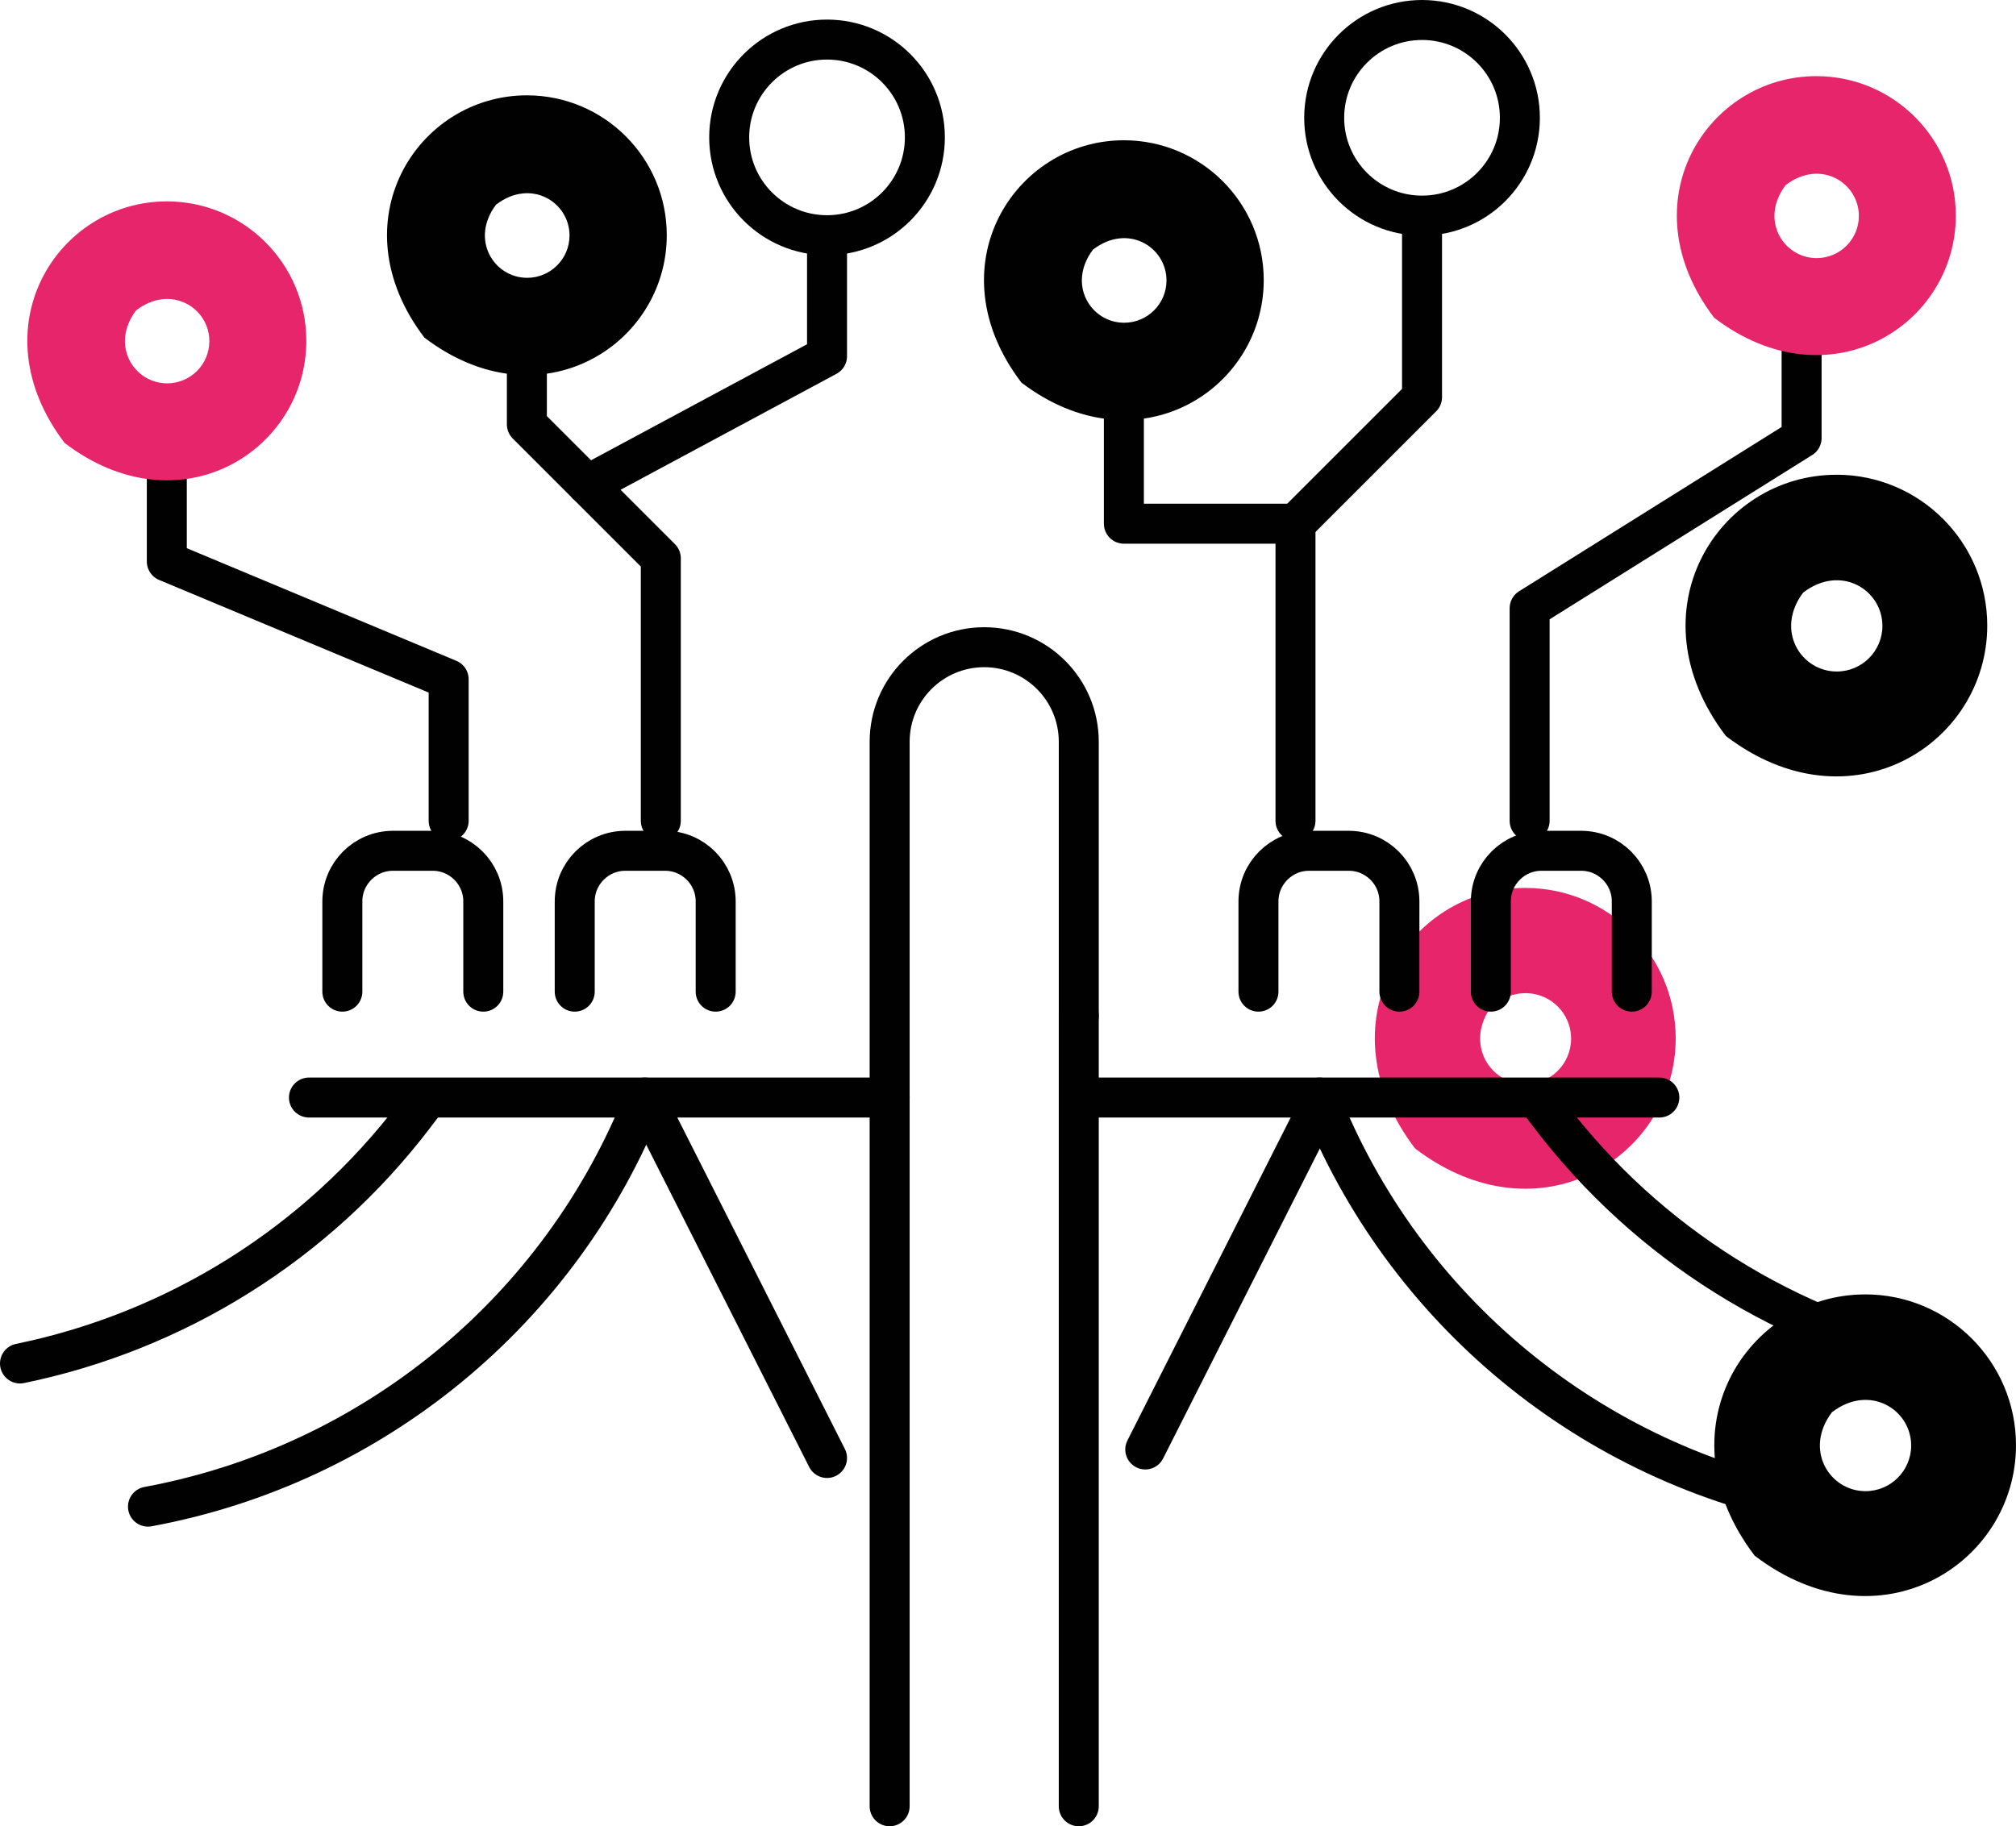 <?xml version="1.0" encoding="UTF-8"?> <svg xmlns="http://www.w3.org/2000/svg" id="_Слой_1" data-name="Слой 1" viewBox="0 0 504.2 456.87"><defs><style> .cls-1 { fill: #e7256a; } .cls-2 { fill: none; stroke: #010101; stroke-linecap: round; stroke-linejoin: round; stroke-width: 10px; } .cls-3 { fill: #010101; } </style></defs><path class="cls-1" d="m381.47,222.13c-29.6,0-51.2,34.17-27.56,65.18,31.03,23.66,65.18,2.03,65.18-27.55,0-20.78-16.84-37.63-37.62-37.63m.08,49.09c-8.93,0-15.45-10.28-8.38-19.68,9.38-7.21,19.76-.67,19.76,8.29,0,6.29-5.1,11.39-11.39,11.39"></path><path class="cls-3" d="m459.29,118.77c-29.67,0-51.34,34.26-27.65,65.35,0,0,.02.02.02.02,31.11,23.71,65.35,2.02,65.35-27.64,0-20.84-16.89-37.74-37.72-37.74m.08,49.23c-8.95,0-15.5-10.31-8.4-19.74,9.41-7.23,19.82-.67,19.82,8.32,0,6.31-5.12,11.42-11.42,11.42"></path><path class="cls-3" d="m466.48,323.82c-29.67,0-51.34,34.26-27.65,65.35,0,0,.02.02.02.02,31.11,23.71,65.35,2.02,65.35-27.64,0-20.84-16.89-37.74-37.72-37.74m.08,49.23c-8.95,0-15.5-10.31-8.4-19.74,9.41-7.23,19.82-.67,19.82,8.32,0,6.31-5.12,11.42-11.42,11.42"></path><g><g><polyline class="cls-2" points="382.56 205.34 382.56 152.16 450.58 109.59 450.58 78.89"></polyline><polyline class="cls-2" points="324 205.34 324 131.01 281.08 131.01 281.08 97.46"></polyline><polyline class="cls-2" points="324 131.01 355.65 99.36 355.65 56.32"></polyline><polyline class="cls-2" points="165.27 205.34 165.27 139.66 131.77 106.16 131.77 85.28"></polyline><polyline class="cls-2" points="146.92 121.3 206.84 89.11 206.84 59.31"></polyline><polyline class="cls-2" points="112.21 205.34 112.21 169.93 41.72 140.47 41.72 117.42"></polyline><circle class="cls-2" cx="450.58" cy="52.4" r="24.47"></circle><circle class="cls-2" cx="355.65" cy="29.47" r="24.47"></circle><circle class="cls-2" cx="281.08" cy="70.08" r="24.47"></circle><circle class="cls-2" cx="206.84" cy="34.37" r="24.47"></circle><circle class="cls-2" cx="131.77" cy="58.85" r="24.47"></circle><circle class="cls-2" cx="41.72" cy="90.43" r="24.47"></circle></g><g><line class="cls-2" x1="269.8" y1="254.12" x2="269.8" y2="451.87"></line><path class="cls-2" d="m222.5,451.87V185.56c0-13.06,10.59-23.65,23.65-23.65h0c13.06,0,23.65,10.59,23.65,23.65v68.56"></path><line class="cls-2" x1="415" y1="274.57" x2="269.81" y2="274.57"></line><line class="cls-2" x1="222.51" y1="274.57" x2="77.27" y2="274.57"></line><path class="cls-2" d="m85.62,248.08v-22.57c0-7,5.67-12.67,12.67-12.67h9.91c7,0,12.67,5.67,12.67,12.67v22.57"></path><path class="cls-2" d="m143.74,248.08v-22.57c0-7,5.67-12.67,12.67-12.67h9.91c7,0,12.67,5.67,12.67,12.67v22.57"></path><path class="cls-2" d="m314.74,248.08v-22.57c0-7,5.67-12.67,12.67-12.67h9.91c7,0,12.67,5.67,12.67,12.67v22.57"></path><path class="cls-2" d="m372.86,248.08v-22.57c0-7,5.67-12.67,12.67-12.67h9.91c7,0,12.67,5.67,12.67,12.67v22.57"></path><path class="cls-2" d="m105.66,276.4l-1.95,2.57c-24.64,32.4-59.91,54.15-98.71,62.13"></path><path class="cls-2" d="m37.01,376.91c56.31-10.42,103.28-49.1,124.26-102.34"></path><path class="cls-2" d="m385.61,276.4l1.95,2.57c24.64,32.4,59.91,54.15,98.71,62.13"></path><path class="cls-2" d="m330,274.57c20.99,53.23,67.96,91.92,124.26,102.34"></path><line class="cls-2" x1="330" y1="276.4" x2="286.43" y2="362.61"></line><line class="cls-2" x1="162.19" y1="276.4" x2="206.84" y2="364.74"></line></g></g><path class="cls-1" d="m41.73,50.38c-27.44,0-47.48,31.68-25.56,60.44,28.77,21.94,60.44,1.88,60.44-25.55,0-19.27-15.62-34.89-34.88-34.89m.07,45.52c-8.28,0-14.33-9.53-7.77-18.25,8.7-6.68,18.33-.62,18.33,7.69,0,5.84-4.73,10.56-10.56,10.56"></path><path class="cls-3" d="m281.08,35.09c-27.52,0-47.6,31.77-25.64,60.6,0,0,.01.02.02.02,28.85,21.99,60.6,1.88,60.6-25.63,0-19.32-15.66-34.99-34.98-34.99m.07,45.65c-8.3,0-14.37-9.56-7.79-18.3,8.72-6.7,18.38-.62,18.38,7.71,0,5.85-4.75,10.59-10.59,10.59"></path><path class="cls-1" d="m454.27,19.05c-27.44,0-47.48,31.68-25.56,60.44,28.77,21.94,60.44,1.88,60.44-25.55,0-19.27-15.62-34.89-34.88-34.89m.07,45.52c-8.28,0-14.33-9.53-7.77-18.25,8.7-6.68,18.33-.62,18.33,7.69,0,5.84-4.73,10.56-10.56,10.56"></path><path class="cls-3" d="m131.78,23.85c-27.52,0-47.6,31.77-25.64,60.6,0,0,.01.02.02.02,28.85,21.99,60.6,1.88,60.6-25.63,0-19.32-15.66-34.99-34.98-34.99m.07,45.65c-8.3,0-14.37-9.56-7.79-18.3,8.72-6.7,18.38-.62,18.38,7.71,0,5.85-4.75,10.59-10.59,10.59"></path></svg> 